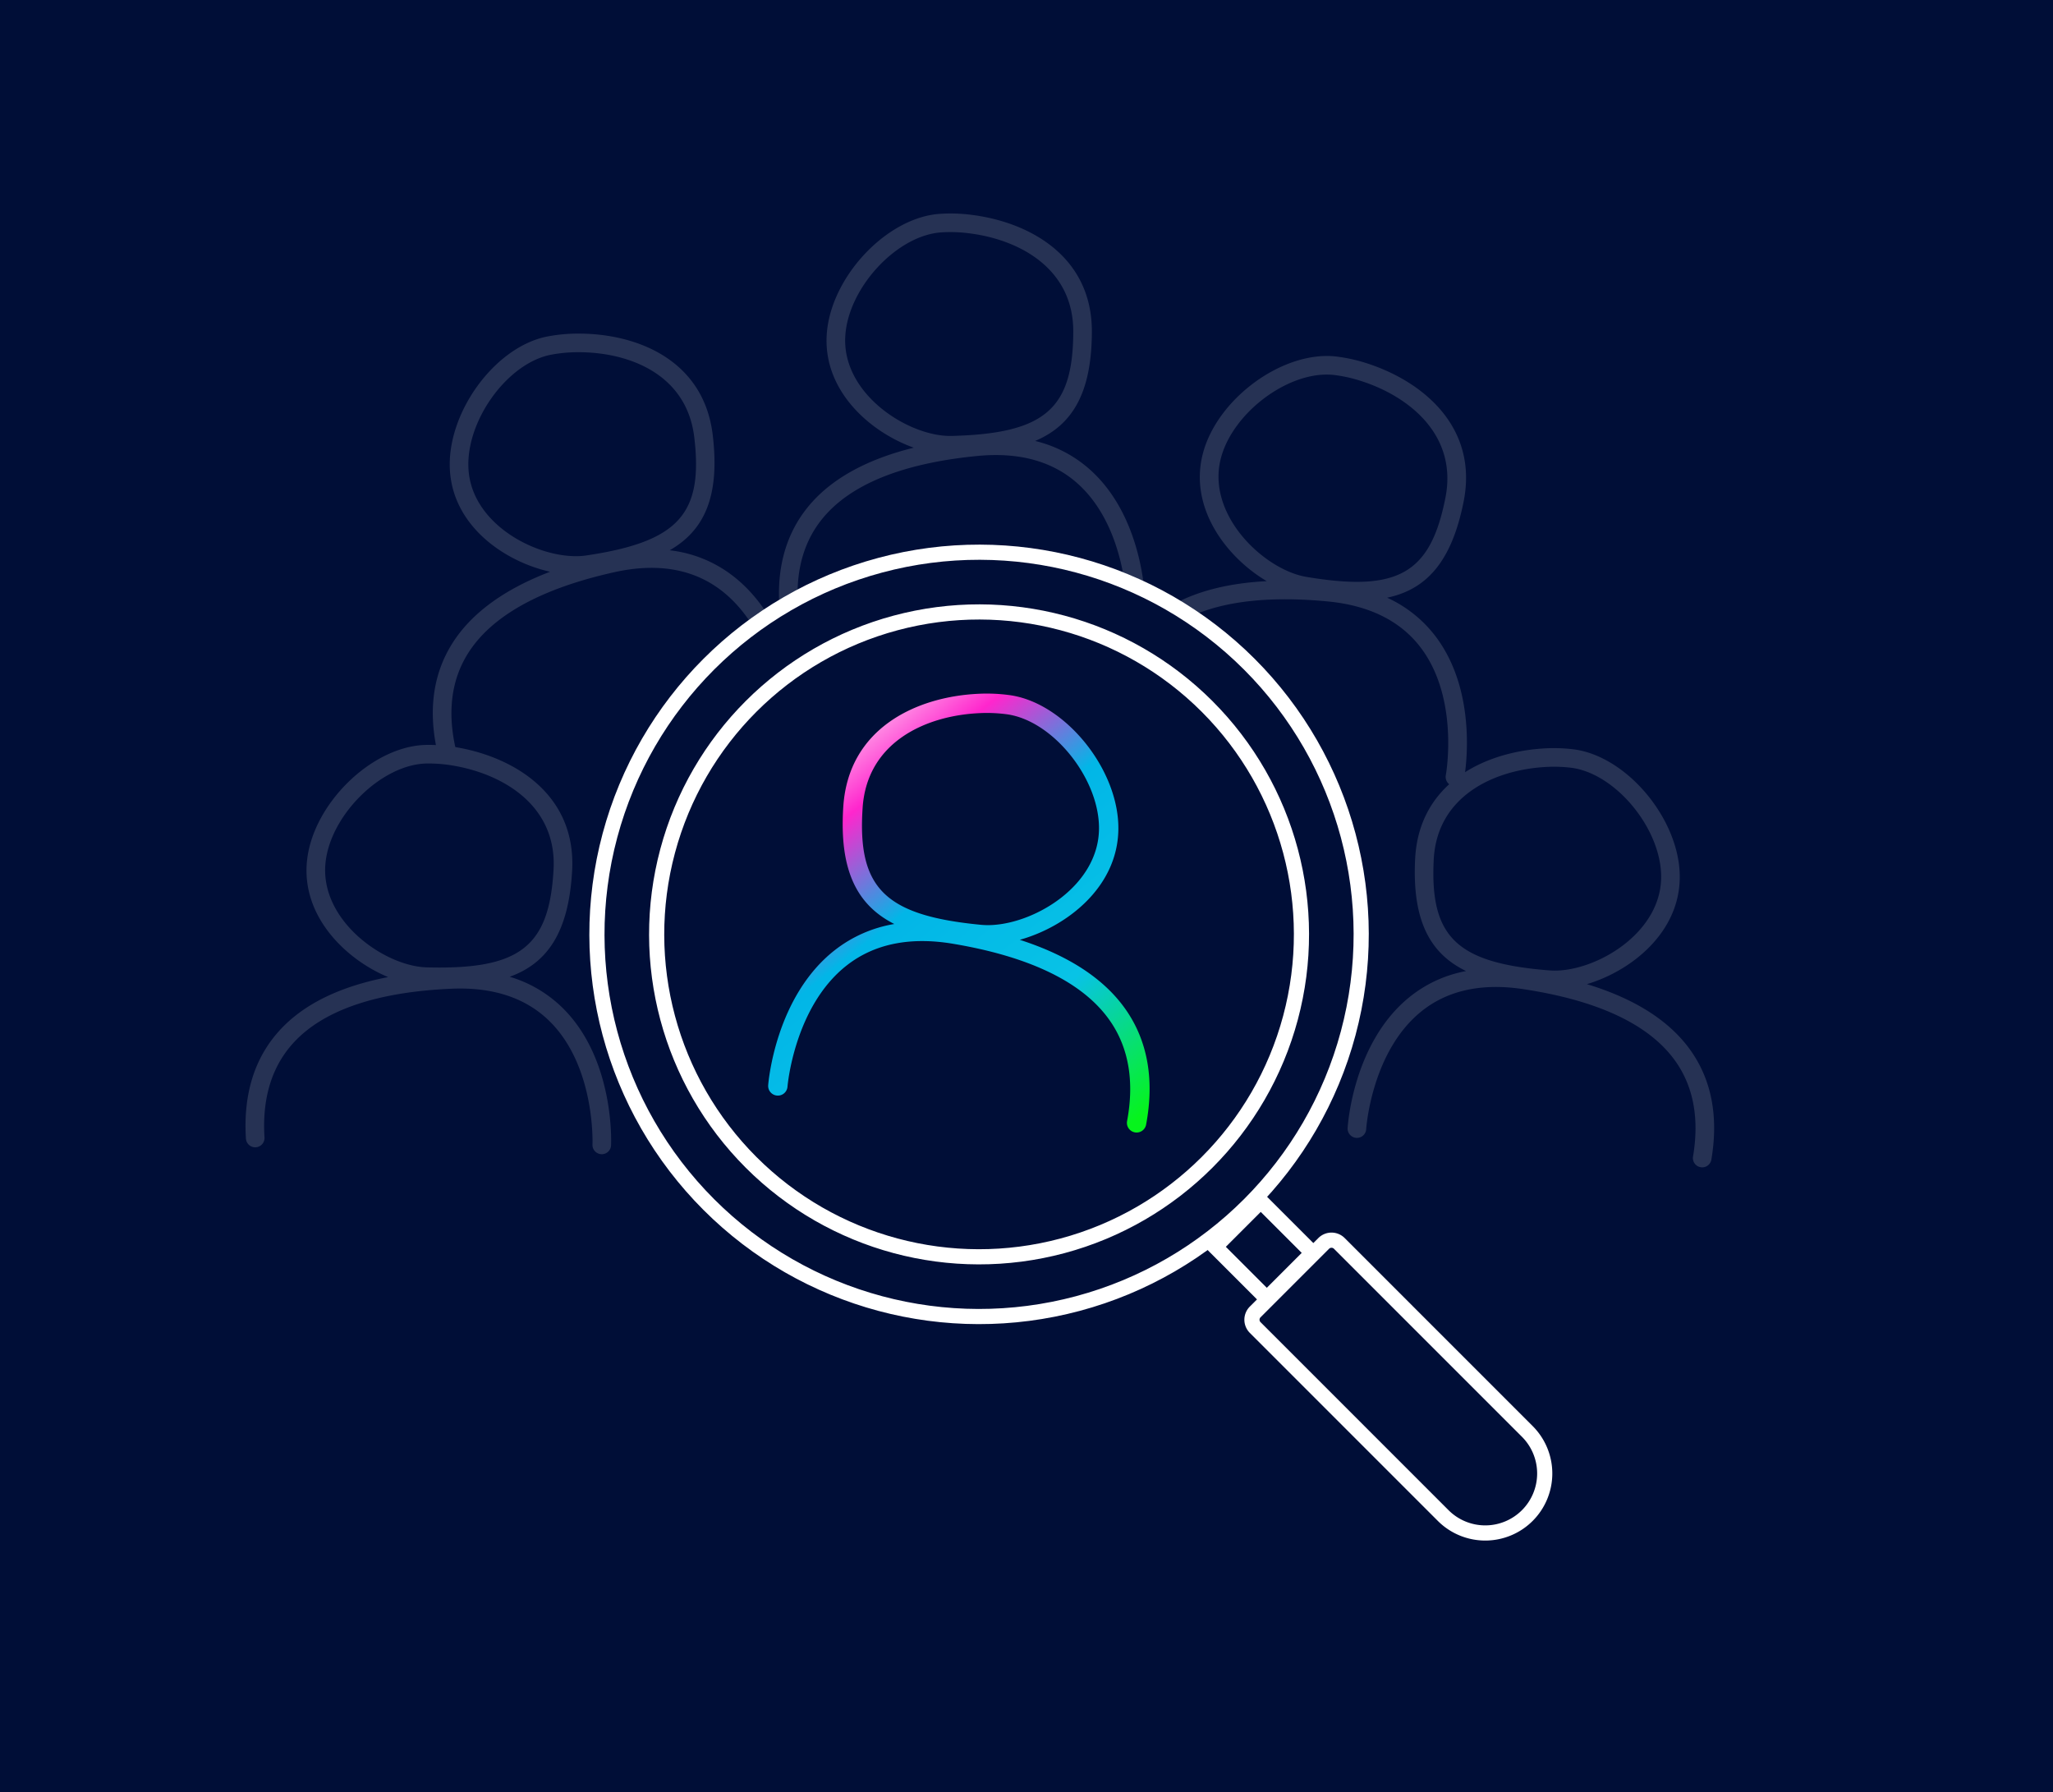 <?xml version="1.0" encoding="UTF-8"?> <svg xmlns="http://www.w3.org/2000/svg" xmlns:xlink="http://www.w3.org/1999/xlink" width="677" height="591" viewBox="0 0 677 591"><defs><linearGradient id="linear-gradient" x1="0.317" y1="0.061" x2="0.898" y2="1" gradientUnits="objectBoundingBox"><stop offset="0" stop-color="#ff95e6"></stop><stop offset="0.117" stop-color="#ff26cd"></stop><stop offset="0.352" stop-color="#02b6e7"></stop><stop offset="0.683" stop-color="#08c3e6"></stop><stop offset="1" stop-color="#06f41c"></stop></linearGradient></defs><g id="Hero" transform="translate(-751 -117)"><rect id="bg-box" width="677" height="591" transform="translate(751 117)" fill="#000e37"></rect><g id="Group_3261" data-name="Group 3261" transform="translate(3 15)"><g id="Group_3256" data-name="Group 3256" transform="matrix(0.985, 0.174, -0.174, 0.985, 851.562, 340.109)"><path id="Union_4" data-name="Union 4" d="M115.253.088a3.061,3.061,0,0,0-2.258,3.7c3.005,12.425,1.726,23.22-3.8,32.088-7.761,12.452-24.045,21.5-48.389,26.908-13.449,2.981-24.863,1.269-33.935-5.092C9.585,45.575,6.138,20.552,6.107,20.3a3.066,3.066,0,1,0-6.081.8c.148,1.135,3.85,27.971,23.321,41.621A41.741,41.741,0,0,0,42.6,70c-11.34,6.517-16.631,17.635-14.182,38.046,2.96,24.622,24.8,33.4,44.24,33.4a53.5,53.5,0,0,0,10.525-1c17.33-3.533,33.126-25.44,31.887-44.224C113.876,77.8,96.954,66.246,82.047,62.92c15.277-5.833,26.121-13.8,32.356-23.8,6.43-10.314,7.963-22.685,4.552-36.774A3.069,3.069,0,0,0,115.977,0,2.881,2.881,0,0,0,115.253.088ZM34.511,107.321C31.462,81.944,39.764,72.827,70.042,68.3a23.746,23.746,0,0,1,3.491-.247c14.012,0,34.266,10.869,35.414,28.57,1.042,15.791-12.581,34.874-27,37.815a47.353,47.353,0,0,1-9.3.868C55.842,135.309,36.988,127.959,34.511,107.321Z" transform="translate(120.721 141.445) rotate(180)" fill="#263254"></path></g><g id="Group_3257" data-name="Group 3257" transform="translate(890.724 212)"><path id="Union_4-2" data-name="Union 4" d="M115.253.088a3.061,3.061,0,0,0-2.258,3.7c3.005,12.425,1.726,23.22-3.8,32.088-7.761,12.452-24.045,21.5-48.389,26.908-13.449,2.981-24.863,1.269-33.935-5.092C9.585,45.575,6.138,20.552,6.107,20.3a3.066,3.066,0,1,0-6.081.8c.148,1.135,3.85,27.971,23.321,41.621A41.741,41.741,0,0,0,42.6,70c-11.34,6.517-16.631,17.635-14.182,38.046,2.96,24.622,24.8,33.4,44.24,33.4a53.5,53.5,0,0,0,10.525-1c17.33-3.533,33.126-25.44,31.887-44.224C113.876,77.8,96.954,66.246,82.047,62.92c15.277-5.833,26.121-13.8,32.356-23.8,6.43-10.314,7.963-22.685,4.552-36.774A3.069,3.069,0,0,0,115.977,0,2.881,2.881,0,0,0,115.253.088ZM34.511,107.321C31.462,81.944,39.764,72.827,70.042,68.3a23.746,23.746,0,0,1,3.491-.247c14.012,0,34.266,10.869,35.414,28.57,1.042,15.791-12.581,34.874-27,37.815a47.353,47.353,0,0,1-9.3.868C55.842,135.309,36.988,127.959,34.511,107.321Z" transform="translate(120.721 141.445) rotate(180)" fill="#263254"></path></g><g id="Group_3258" data-name="Group 3258" transform="translate(1020.514 166.965) rotate(7)"><path id="Union_4-3" data-name="Union 4" d="M115.253.088a3.061,3.061,0,0,0-2.258,3.7c3.005,12.425,1.726,23.22-3.8,32.088-7.761,12.452-24.045,21.5-48.389,26.908-13.449,2.981-24.863,1.269-33.935-5.092C9.585,45.575,6.138,20.552,6.107,20.3a3.066,3.066,0,1,0-6.081.8c.148,1.135,3.85,27.971,23.321,41.621A41.741,41.741,0,0,0,42.6,70c-11.34,6.517-16.631,17.635-14.182,38.046,2.96,24.622,24.8,33.4,44.24,33.4a53.5,53.5,0,0,0,10.525-1c17.33-3.533,33.126-25.44,31.887-44.224C113.876,77.8,96.954,66.246,82.047,62.92c15.277-5.833,26.121-13.8,32.356-23.8,6.43-10.314,7.963-22.685,4.552-36.774A3.069,3.069,0,0,0,115.977,0,2.881,2.881,0,0,0,115.253.088ZM34.511,107.321C31.462,81.944,39.764,72.827,70.042,68.3a23.746,23.746,0,0,1,3.491-.247c14.012,0,34.266,10.869,35.414,28.57,1.042,15.791-12.581,34.874-27,37.815a47.353,47.353,0,0,1-9.3.868C55.842,135.309,36.988,127.959,34.511,107.321Z" transform="translate(120.721 141.445) rotate(180)" fill="#263254"></path></g><g id="Group_3259" data-name="Group 3259" transform="matrix(0.951, 0.309, -0.309, 0.951, 1153.209, 207)"><path id="Union_4-4" data-name="Union 4" d="M115.253.088a3.061,3.061,0,0,0-2.258,3.7c3.005,12.425,1.726,23.22-3.8,32.088-7.761,12.452-24.045,21.5-48.389,26.908-13.449,2.981-24.863,1.269-33.935-5.092C9.585,45.575,6.138,20.552,6.107,20.3a3.066,3.066,0,1,0-6.081.8c.148,1.135,3.85,27.971,23.321,41.621A41.741,41.741,0,0,0,42.6,70c-11.34,6.517-16.631,17.635-14.182,38.046,2.96,24.622,24.8,33.4,44.24,33.4a53.5,53.5,0,0,0,10.525-1c17.33-3.533,33.126-25.44,31.887-44.224C113.876,77.8,96.954,66.246,82.047,62.92c15.277-5.833,26.121-13.8,32.356-23.8,6.43-10.314,7.963-22.685,4.552-36.774A3.069,3.069,0,0,0,115.977,0,2.881,2.881,0,0,0,115.253.088ZM34.511,107.321C31.462,81.944,39.764,72.827,70.042,68.3a23.746,23.746,0,0,1,3.491-.247c14.012,0,34.266,10.869,35.414,28.57,1.042,15.791-12.581,34.874-27,37.815a47.353,47.353,0,0,1-9.3.868C55.842,135.309,36.988,127.959,34.511,107.321Z" transform="translate(120.721 141.445) rotate(180)" fill="#263254"></path></g><g id="Group_3260" data-name="Group 3260" transform="translate(1314.27 486.578) rotate(176)"><path id="Union_4-5" data-name="Union 4" d="M115.252,141.357a3.061,3.061,0,0,1-2.258-3.7c3.005-12.425,1.726-23.22-3.8-32.088C101.433,93.116,85.149,84.066,60.8,78.66c-13.449-2.981-24.863-1.269-33.935,5.092C9.585,95.871,6.138,120.894,6.107,121.144a3.066,3.066,0,1,1-6.081-.8c.148-1.135,3.85-27.971,23.321-41.621A41.74,41.74,0,0,1,42.6,71.443C31.26,64.926,25.968,53.808,28.417,33.4,31.377,8.776,53.213,0,72.657,0A53.5,53.5,0,0,1,83.182,1c17.33,3.533,33.126,25.44,31.887,44.224C113.876,63.642,96.954,75.2,82.047,78.526c15.277,5.833,26.121,13.8,32.356,23.8,6.43,10.314,7.963,22.685,4.552,36.774a3.069,3.069,0,0,1-2.978,2.346A2.881,2.881,0,0,1,115.252,141.357ZM34.511,34.125C31.462,59.5,39.764,68.619,70.042,73.143a23.746,23.746,0,0,0,3.491.247c14.012,0,34.266-10.869,35.414-28.57,1.042-15.791-12.581-34.874-27-37.815a47.352,47.352,0,0,0-9.3-.868C55.842,6.137,36.988,13.487,34.511,34.125Z" transform="translate(120.722 141.446) rotate(180)" fill="#263254"></path></g><g id="Group_3255" data-name="Group 3255" transform="translate(871.113 355.096) rotate(-45)"><g id="Ellipse_34448" data-name="Ellipse 34448" transform="translate(-26.163 51.619)" fill="#000e37" stroke="#fff" stroke-width="5"><circle cx="128.513" cy="128.513" r="128.513" stroke="none"></circle><circle cx="128.513" cy="128.513" r="126.013" fill="none"></circle></g><g id="Ellipse_34447" data-name="Ellipse 34447" transform="translate(-6.465 71.317)" fill="none" stroke="#fff" stroke-width="5"><circle cx="108.815" cy="108.815" r="108.815" stroke="none"></circle><circle cx="108.815" cy="108.815" r="106.315" fill="none"></circle></g><g id="Rectangle_877" data-name="Rectangle 877" transform="translate(116.797 445.973) rotate(180)" fill="none" stroke="#fff" stroke-width="5"><path d="M22.115,0h0A22.115,22.115,0,0,1,44.23,22.115v88.666a5.143,5.143,0,0,1-5.143,5.143H5.143A5.143,5.143,0,0,1,0,110.781V22.115A22.115,22.115,0,0,1,22.115,0Z" stroke="none"></path><path d="M22.115,2.5h0A19.615,19.615,0,0,1,41.73,22.115v87.677a3.632,3.632,0,0,1-3.632,3.632H6.132A3.632,3.632,0,0,1,2.5,109.792V22.115A19.615,19.615,0,0,1,22.115,2.5Z" fill="none"></path></g><g id="Rectangle_878" data-name="Rectangle 878" transform="translate(108.321 334.63) rotate(180)" fill="none" stroke="#fff" stroke-width="5"><rect width="26.277" height="29.108" stroke="none"></rect><rect x="2.5" y="2.5" width="21.277" height="24.108" fill="none"></rect></g></g><g id="Group_3254" data-name="Group 3254" transform="translate(994.739 334.744) rotate(-3)"><path id="Union_4-6" data-name="Union 4" d="M119.943,147.111a3.185,3.185,0,0,1-2.35-3.852c3.127-12.931,1.8-24.165-3.955-33.394-8.077-12.959-25.023-22.377-50.358-28-14-3.1-25.875-1.321-35.316,5.3C9.976,99.773,6.388,125.814,6.356,126.075a3.191,3.191,0,1,1-6.329-.828c.154-1.181,4.007-29.109,24.27-43.315a43.439,43.439,0,0,1,20.035-7.581C32.532,67.569,27.025,56,29.574,34.757,32.654,9.133,55.379,0,75.614,0A55.681,55.681,0,0,1,86.568,1.036c18.035,3.677,34.474,26.476,33.185,46.024-1.242,19.174-18.853,31.2-34.366,34.663,15.9,6.071,27.184,14.361,33.672,24.769,6.691,10.734,8.288,23.609,4.737,38.271a3.194,3.194,0,0,1-3.1,2.442A3,3,0,0,1,119.943,147.111ZM35.916,35.514c-3.173,26.409,5.467,35.9,36.977,40.606a24.711,24.711,0,0,0,3.633.257c14.582,0,35.661-11.312,36.856-29.732,1.084-16.434-13.093-36.293-28.094-39.354a49.281,49.281,0,0,0-9.674-.9C58.114,6.387,38.494,14.036,35.916,35.514Z" transform="translate(0 0.001)" fill="url(#linear-gradient)"></path></g></g></g></svg> 